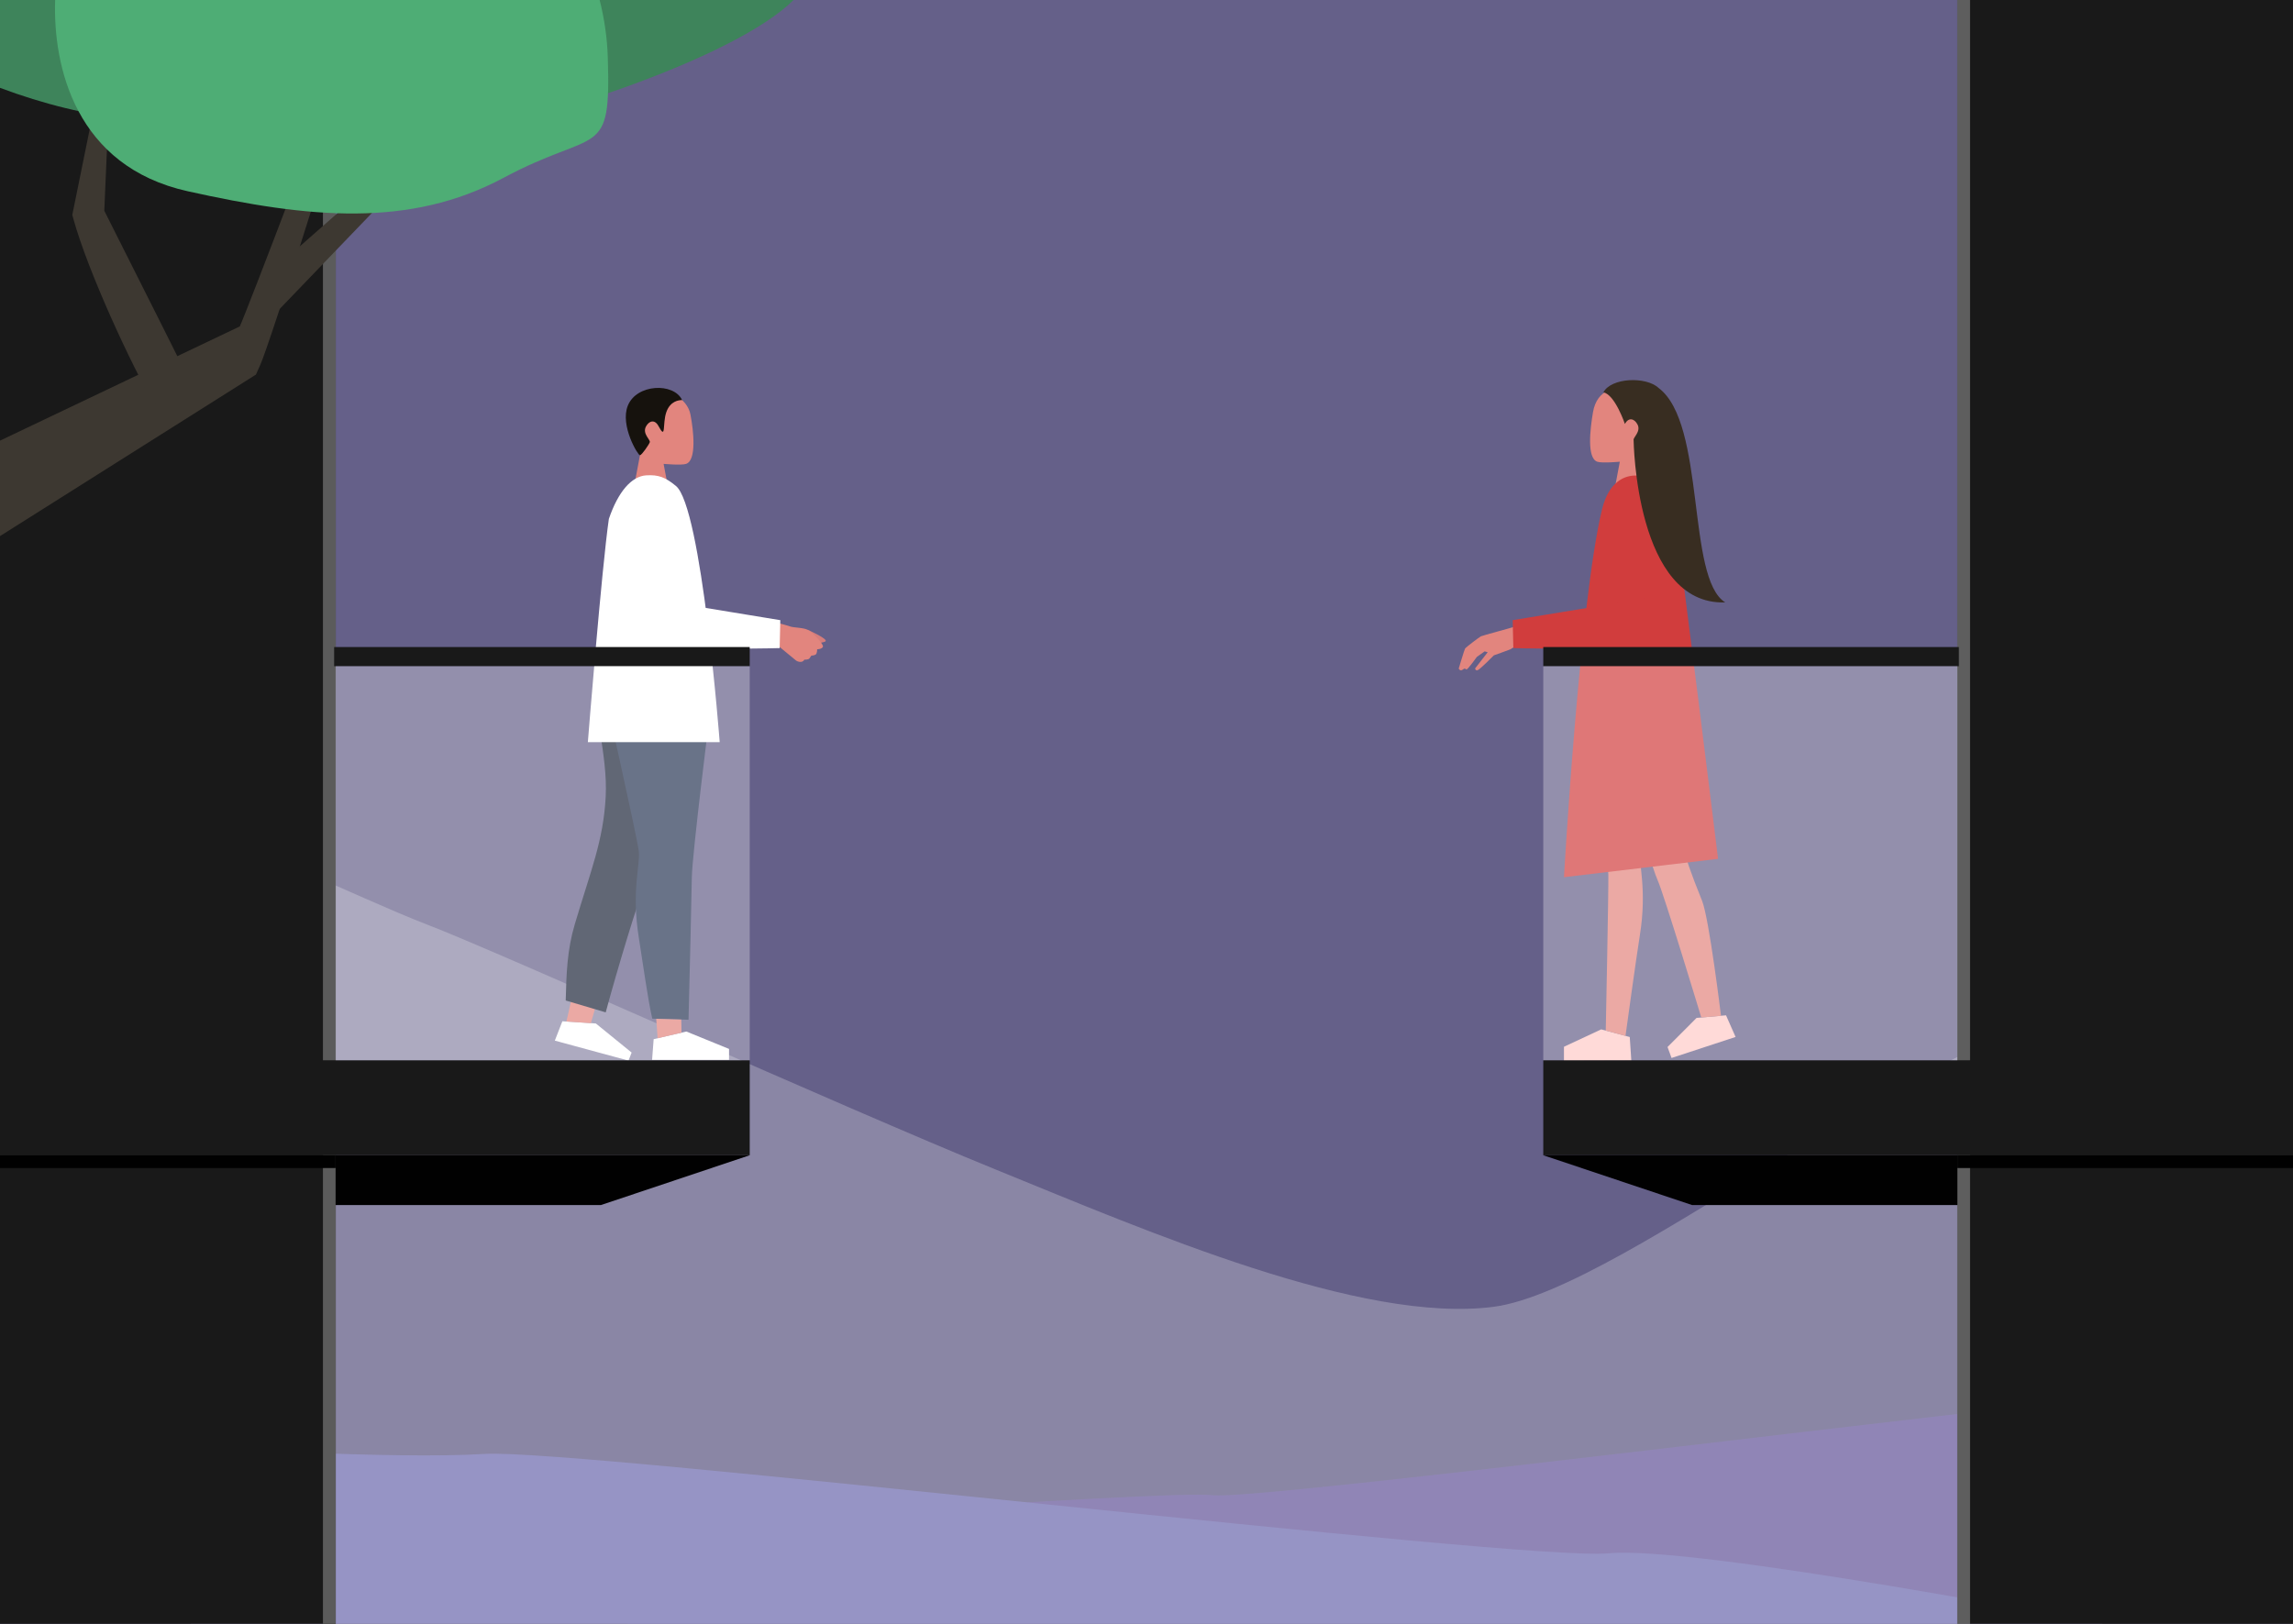 <?xml version="1.0" encoding="UTF-8"?><svg xmlns="http://www.w3.org/2000/svg" viewBox="0 0 4800 3400"><rect x="0" y="0" width="4800" height="3400" fill="#808080" stroke="none"/><defs><style>.cls-1{fill:#373737;opacity:.1;}.cls-2{fill:#f2f2f2;}.cls-3{fill:#010101;}.cls-4{fill:#eddeb0;}.cls-5,.cls-6,.cls-7,.cls-8{fill:#fff;}.cls-9{fill:#ffcac7;}.cls-10{fill:#a09390;}.cls-11{fill:#b7b7ed;}.cls-12{fill:#8e8382;}.cls-13{fill:#d13d3d;}.cls-14{fill:#ae9fd3;}.cls-15{fill:#b2a5a1;}.cls-16{fill:#d67d7b;}.cls-17{fill:#e0d5cd;}.cls-18{fill:#e2857e;}.cls-19{fill:#1e273a;}.cls-20{fill:#16120d;}.cls-21{fill:#363636;}.cls-22{fill:#191919;}.cls-23{fill:#3e845b;}.cls-24{fill:#2a3756;}.cls-25{fill:#5b5b5b;}.cls-26{fill:#382d21;}.cls-27{fill:#3d3831;}.cls-28{fill:#4ead75;}.cls-29{fill:#656089;mix-blend-mode:multiply;}.cls-30{fill:#ededed;opacity:.2;}.cls-31{opacity:.6;}.cls-32{isolation:isolate;}.cls-6{opacity:.5;}.cls-7{opacity:.3;}.cls-8{opacity:.4;}</style></defs><g class="cls-32"><g id="Layer_1"><g><g><rect class="cls-17" x="703.49" y="-1405.88" width="3397.75" height="2547.44"/><g><g><g><rect class="cls-17" x="703.49" y="1141.56" width="3401.28" height="1935.14"/><g><rect class="cls-10" x="705.62" y="3076.7" width="3395.63" height="272.27"/><rect class="cls-12" x="705.62" y="3348.97" width="3395.63" height="46.95"/></g><g><g><g><rect class="cls-15" x="979.74" y="1366" width="788.68" height="1421.02"/><rect class="cls-21" x="1023.65" y="1414.22" width="700.85" height="1324.58"/><rect class="cls-15" x="1350.76" y="1414.22" width="40.24" height="1324.58"/><g><rect class="cls-15" x="996.82" y="1716.02" width="754.51" height="40.24"/><rect class="cls-15" x="996.82" y="2396.76" width="754.51" height="40.24"/></g></g><g><rect class="cls-15" x="1725.02" y="1366" width="788.68" height="1421.02"/><rect class="cls-21" x="1768.93" y="1414.22" width="700.86" height="1324.58"/><rect class="cls-15" x="2102.43" y="1414.22" width="40.24" height="1324.58"/><g><rect class="cls-15" x="1742.1" y="1716.02" width="754.51" height="40.24"/><rect class="cls-15" x="1742.1" y="2396.76" width="754.51" height="40.24"/></g></g></g><rect class="cls-15" x="924.33" y="2738.8" width="1644.78" height="48.22"/></g><g><rect class="cls-3" x="705.61" y="995.67" width="3395.63" height="145.89"/><rect class="cls-21" x="705.61" y="736.09" width="3395.63" height="259.9"/><rect class="cls-3" x="705.61" y="652.25" width="3395.63" height="83.84"/></g><g><rect class="cls-15" x="2838.04" y="1362.97" width="884.94" height="1987.66"/><g><rect class="cls-21" x="2957.11" y="1471.94" width="268.55" height="1101.27"/><rect class="cls-17" x="2957.11" y="2703.24" width="268.55" height="516.65"/><rect class="cls-15" x="3006.45" y="2773.06" width="169.88" height="377.01"/><rect class="cls-17" x="3335.35" y="2703.24" width="268.55" height="516.65"/><rect class="cls-15" x="3384.69" y="2773.06" width="169.88" height="377.01"/><rect class="cls-21" x="3335.35" y="1471.94" width="268.54" height="1101.27"/></g><rect class="cls-4" x="2888.15" y="2329.1" width="18.49" height="203.38"/></g></g><g><path class="cls-5" d="M2726.93,1546.38c0,29.23-23.69,52.92-52.92,52.92s-52.92-23.69-52.92-52.92,23.69-52.92,52.92-52.92,52.92,23.69,52.92,52.92Z"/><path class="cls-10" d="M2702.06,1546.38c0,15.49-12.56,28.05-28.05,28.05s-28.05-12.56-28.05-28.05,12.56-28.05,28.05-28.05,28.05,12.56,28.05,28.05Z"/><path class="cls-3" d="M2682.16,1599.8c0,4.5-3.65,8.15-8.15,8.15h0c-4.5,0-8.15-3.65-8.15-8.15v-58.19c0-4.5,3.65-8.14,8.15-8.14h0c4.5,0,8.15,3.65,8.15,8.14v58.19Z"/><path class="cls-6" d="M2710.67,1719.61c0,20.25-16.42,36.66-36.66,36.66h0c-20.25,0-36.66-16.41-36.66-36.66v-66.92c0-20.25,16.41-36.66,36.66-36.66h0c20.24,0,36.66,16.41,36.66,36.66v66.92Z"/><path class="cls-5" d="M2683.16,1708.47c0,5.05-4.1,9.15-9.14,9.15h0c-5.06,0-9.15-4.1-9.15-9.15v-86.52c0-5.05,4.1-9.15,9.15-9.15h0c5.05,0,9.14,4.1,9.14,9.15v86.52Z"/><path class="cls-3" d="M2713.79,1617.25h-79.54s-54.46,13.27-69.62,33.75h218.77c-15.16-20.48-69.61-33.75-69.61-33.75Z"/><path class="cls-3" d="M2674.01,1587c-18.98,0-34.93,12.82-39.77,30.26h79.54c-4.84-17.44-20.79-30.26-39.77-30.26Z"/></g></g><g><path class="cls-4" d="M3325.08,2630.45c0,24.62-19.96,44.58-44.58,44.58s-44.58-19.96-44.58-44.58,19.96-44.58,44.58-44.58,44.58,19.96,44.58,44.58Z"/><path class="cls-15" d="M3306.45,2630.45c0,14.33-11.61,25.94-25.94,25.94s-25.94-11.61-25.94-25.94,11.61-25.94,25.94-25.94,25.94,11.62,25.94,25.94Z"/></g><g><g><rect class="cls-21" x="927.9" y="1357.51" width="44.24" height="188.84"/><rect class="cls-3" x="972.13" y="1357.51" width="44.24" height="188.84"/><rect class="cls-21" x="1016.37" y="1357.51" width="44.24" height="188.84"/><rect class="cls-3" x="1060.6" y="1357.51" width="44.24" height="188.84"/><rect class="cls-21" x="1104.84" y="1357.51" width="44.24" height="188.84"/><rect class="cls-3" x="1149.08" y="1357.51" width="44.24" height="188.84"/><rect class="cls-21" x="1193.31" y="1357.51" width="44.24" height="188.84"/><rect class="cls-3" x="1237.55" y="1357.51" width="44.24" height="188.84"/><rect class="cls-21" x="1281.78" y="1357.51" width="44.24" height="188.84"/><rect class="cls-3" x="1326.02" y="1357.51" width="44.24" height="188.84"/><rect class="cls-21" x="1370.26" y="1357.51" width="44.24" height="188.84"/><rect class="cls-3" x="1414.49" y="1357.51" width="44.24" height="188.84"/><rect class="cls-21" x="1458.73" y="1357.51" width="44.24" height="188.84"/><rect class="cls-3" x="1502.96" y="1357.51" width="44.24" height="188.84"/><rect class="cls-21" x="1547.2" y="1357.51" width="44.24" height="188.84"/><rect class="cls-3" x="1591.44" y="1357.51" width="44.24" height="188.84"/><rect class="cls-21" x="1635.67" y="1357.51" width="44.24" height="188.84"/><rect class="cls-3" x="1679.91" y="1357.51" width="44.24" height="188.84"/><rect class="cls-21" x="1724.14" y="1357.51" width="44.24" height="188.84"/><rect class="cls-21" x="1812.62" y="1357.51" width="44.24" height="188.84"/><rect class="cls-3" x="1768.38" y="1357.51" width="44.24" height="188.84"/></g><g><rect class="cls-3" x="1856.85" y="1357.51" width="44.24" height="188.84"/><rect class="cls-21" x="1901.09" y="1357.51" width="44.24" height="188.84"/><rect class="cls-3" x="1945.32" y="1357.51" width="44.24" height="188.84"/><rect class="cls-21" x="1989.56" y="1357.51" width="44.24" height="188.84"/><rect class="cls-3" x="2033.8" y="1357.51" width="44.24" height="188.84"/><rect class="cls-21" x="2078.03" y="1357.51" width="44.24" height="188.84"/><rect class="cls-3" x="2122.27" y="1357.51" width="44.24" height="188.84"/><rect class="cls-21" x="2166.5" y="1357.51" width="44.24" height="188.84"/><rect class="cls-3" x="2210.74" y="1357.51" width="44.24" height="188.84"/><rect class="cls-21" x="2254.98" y="1357.51" width="44.24" height="188.84"/><rect class="cls-3" x="2299.21" y="1357.51" width="44.24" height="188.84"/><rect class="cls-21" x="2343.45" y="1357.51" width="44.24" height="188.84"/><rect class="cls-3" x="2387.68" y="1357.51" width="44.24" height="188.84"/><rect class="cls-21" x="2431.92" y="1357.51" width="44.24" height="188.84"/><rect class="cls-3" x="2476.16" y="1357.51" width="44.24" height="188.84"/><rect class="cls-21" x="2520.39" y="1357.51" width="44.24" height="188.84"/></g></g><g><path class="cls-4" d="M1809.57,937.37h-49.27v-6.27c4.61,0,7.96-.4,10.05-1.19,2.09-.79,3.46-2.3,4.11-4.54,.65-2.23,.97-5.51,.97-9.83v-60.5c0-3.89-.76-6.48-2.27-7.78-1.51-1.3-3.78-1.94-6.81-1.94-1.59,0-3.53,.15-5.83,.43v-6.27l27.01-6.27h5.19v19.88l.65,4.75v58.56c0,4.03,.43,7.1,1.3,9.18,.86,2.09,2.45,3.53,4.75,4.32,2.3,.79,5.69,1.19,10.16,1.19v6.27Zm62.66,0h-51.21v-6.27c5.19,0,8.93-.5,11.24-1.51,2.3-1.01,3.78-2.88,4.43-5.62,.65-2.73,.97-6.62,.97-11.67v-42.78c0-9.22-1.62-15.38-4.86-18.47-3.24-3.1-7.38-4.65-12.42-4.65-4.03,0-7.82,.86-11.34,2.59-3.53,1.73-6.74,3.75-9.62,6.05-2.88,2.31-5.33,4.47-7.35,6.48l-1.73-10.8h3.24c5.91-5.04,11.59-9.33,17.07-12.86,5.47-3.53,11.88-5.29,19.23-5.29,6.48,0,11.7,1.87,15.67,5.62,3.96,3.75,6.95,8.43,8.97,14.05,.29,.43,.5,.9,.65,1.4,.14,.51,.29,1.05,.43,1.62v57.05c0,4.9,.32,8.72,.97,11.45,.65,2.74,2.12,4.65,4.43,5.73,2.3,1.08,6.05,1.62,11.24,1.62v6.27Zm60.29,0h-48.83v-6.27c4.9,0,8.43-.65,10.59-1.94,2.16-1.3,3.49-3.35,4-6.16,.5-2.81,.76-6.37,.76-10.7v-41.49c0-6.62-.83-11.67-2.48-15.13-1.66-3.46-3.89-5.87-6.7-7.24-2.81-1.37-5.94-2.05-9.4-2.05-4.75,0-9.44,1.69-14.05,5.08-4.61,3.39-8.79,6.66-12.53,9.83l-2.38-10.8h3.24c5.91-5.9,11.67-10.37,17.29-13.4,5.62-3.02,11.31-4.54,17.07-4.54,8.5,0,15.27,2.67,20.31,8,5.04,5.33,7.56,14.55,7.56,27.66v44.08c0,4.47,.25,8.1,.76,10.91,.5,2.81,1.87,4.83,4.11,6.05,2.23,1.23,5.8,1.84,10.7,1.84v6.27Z"/><path class="cls-4" d="M1990.86,939.53c-8.64,0-16.46-2.05-23.44-6.16-6.99-4.11-12.5-10.16-16.53-18.15-4.03-7.99-6.05-17.75-6.05-29.28,0-12.1,2.05-22.07,6.16-29.93,4.11-7.85,9.62-13.72,16.53-17.61,6.91-3.89,14.55-5.83,22.9-5.83,11.81,0,21.32,4.11,28.52,12.32,7.2,8.21,11.09,19.88,11.67,35.01h-70.23l-.22-8h50.13c-.15-5.33-1.08-10.33-2.81-15.02-1.73-4.68-4.25-8.46-7.56-11.34-3.32-2.88-7.56-4.32-12.75-4.32-8.36,0-14.62,3.28-18.8,9.83-4.18,6.56-6.27,15.81-6.27,27.77,0,9.94,1.58,18.23,4.75,24.85,3.17,6.63,7.35,11.56,12.53,14.8,5.19,3.24,10.73,4.86,16.64,4.86s10.7-.79,14.37-2.38c3.67-1.58,6.81-3.64,9.4-6.16,2.59-2.52,5.04-5.29,7.35-8.32l4.11,3.02c-1.87,4.03-4.03,7.89-6.48,11.56-2.45,3.67-5.22,6.88-8.32,9.62-3.1,2.74-6.74,4.9-10.91,6.48-4.18,1.58-9.08,2.38-14.69,2.38Z"/><path class="cls-4" d="M2093.93,937.37h-49.27v-6.27c4.61,0,7.96-.4,10.05-1.19,2.09-.79,3.46-2.3,4.11-4.54,.65-2.23,.97-5.51,.97-9.83v-60.5c0-3.89-.76-6.48-2.27-7.78-1.51-1.3-3.78-1.94-6.81-1.94-1.59,0-3.53,.15-5.83,.43v-6.27l27.01-6.27h5.19v19.88l.65,4.75v58.56c0,4.03,.43,7.1,1.3,9.18,.86,2.09,2.45,3.53,4.75,4.32,2.3,.79,5.69,1.19,10.16,1.19v6.27Zm62.66,0h-51.21v-6.27c5.19,0,8.93-.5,11.24-1.51,2.3-1.01,3.78-2.88,4.43-5.62,.65-2.73,.97-6.62,.97-11.67v-42.78c0-9.22-1.62-15.38-4.86-18.47-3.24-3.1-7.38-4.65-12.42-4.65-4.03,0-7.82,.86-11.34,2.59-3.53,1.73-6.74,3.75-9.62,6.05-2.88,2.31-5.33,4.47-7.35,6.48l-1.73-10.8h3.24c5.91-5.04,11.59-9.33,17.07-12.86,5.47-3.53,11.88-5.29,19.23-5.29,6.48,0,11.7,1.87,15.67,5.62,3.96,3.75,6.95,8.43,8.97,14.05,.29,.43,.5,.9,.65,1.4,.14,.51,.29,1.05,.43,1.62v57.05c0,4.9,.32,8.72,.97,11.45,.65,2.74,2.12,4.65,4.43,5.73,2.3,1.08,6.05,1.62,11.24,1.62v6.27Zm60.29,0h-48.83v-6.27c4.9,0,8.43-.65,10.59-1.94,2.16-1.3,3.49-3.35,4-6.16,.5-2.81,.76-6.37,.76-10.7v-41.49c0-6.62-.83-11.67-2.48-15.13-1.66-3.46-3.89-5.87-6.7-7.24-2.81-1.37-5.94-2.05-9.4-2.05-4.75,0-9.44,1.69-14.05,5.08-4.61,3.39-8.79,6.66-12.53,9.83l-2.38-10.8h3.24c5.91-5.9,11.67-10.37,17.29-13.4,5.62-3.02,11.31-4.54,17.07-4.54,8.5,0,15.27,2.67,20.31,8,5.04,5.33,7.56,14.55,7.56,27.66v44.08c0,4.47,.25,8.1,.76,10.91,.5,2.81,1.87,4.83,4.11,6.05,2.23,1.23,5.8,1.84,10.7,1.84v6.27Z"/><path class="cls-4" d="M2251.45,784.81h5.62v66.12h.65c3.74-4.61,8.43-8.82,14.04-12.64,5.62-3.81,12.03-5.73,19.23-5.73s13.5,2.05,18.91,6.16c5.4,4.11,9.62,9.76,12.64,16.96,3.02,7.21,4.54,15.49,4.54,24.85,0,12.82-2.23,23.63-6.7,32.41-4.47,8.79-10.59,15.42-18.37,19.88-7.78,4.47-16.71,6.7-26.79,6.7-9.22,0-16.89-1.08-23.01-3.24-6.12-2.16-10.48-3.96-13.07-5.4v-121.44c0-4.9-.54-8.03-1.62-9.4-1.08-1.37-3.71-2.05-7.89-2.05-1.73,0-3.75,.15-6.05,.43v-6.05l27.87-7.56Zm5.62,75.63v60.07c2.02,2.45,4.75,4.75,8.21,6.91,3.46,2.16,8.07,3.24,13.83,3.24,6.91,0,12.42-1.94,16.53-5.83,4.11-3.89,7.09-9.11,8.97-15.67,1.87-6.55,2.81-13.79,2.81-21.72,0-6.91-.72-13.43-2.16-19.56-1.44-6.12-4.03-11.09-7.78-14.91-3.75-3.81-9.08-5.73-15.99-5.73-5.48,0-10.41,1.55-14.8,4.65-4.4,3.1-7.6,5.94-9.62,8.54Z"/><path class="cls-4" d="M2388.01,939.53c-8.64,0-16.46-2.05-23.44-6.16-6.99-4.11-12.5-10.16-16.53-18.15-4.03-7.99-6.05-17.75-6.05-29.28,0-12.1,2.05-22.07,6.16-29.93,4.11-7.85,9.62-13.72,16.53-17.61,6.91-3.89,14.55-5.83,22.9-5.83,11.81,0,21.32,4.11,28.52,12.32,7.2,8.21,11.09,19.88,11.67,35.01h-70.23l-.22-8h50.13c-.15-5.33-1.08-10.33-2.81-15.02-1.73-4.68-4.25-8.46-7.56-11.34-3.32-2.88-7.56-4.32-12.75-4.32-8.36,0-14.62,3.28-18.8,9.83-4.18,6.56-6.27,15.81-6.27,27.77,0,9.94,1.58,18.23,4.75,24.85,3.17,6.63,7.35,11.56,12.53,14.8,5.19,3.24,10.73,4.86,16.64,4.86s10.7-.79,14.37-2.38c3.67-1.58,6.81-3.64,9.4-6.16,2.59-2.52,5.04-5.29,7.35-8.32l4.11,3.02c-1.87,4.03-4.04,7.89-6.48,11.56-2.45,3.67-5.22,6.88-8.32,9.62-3.1,2.74-6.74,4.9-10.91,6.48-4.18,1.58-9.08,2.38-14.69,2.38Z"/><path class="cls-4" d="M2495.18,937.37h-54.02v-6.27c4.75,0,8.24-.4,10.48-1.19,2.23-.79,3.67-2.23,4.32-4.32,.65-2.09,.97-5.15,.97-9.18v-59.42c0-3.89-.32-6.81-.97-8.75-.65-1.94-2.92-2.92-6.81-2.92-2.16,0-4.4,.15-6.7,.43v-6.05l26.79-6.48h5.19v22.26h.65c3.74-5.33,7.06-9.72,9.94-13.18,2.88-3.46,5.73-6.05,8.54-7.78s5.94-2.59,9.4-2.59c4.18,0,7.31,1.08,9.4,3.24,2.09,2.16,3.13,5.12,3.13,8.86,0,4.03-.97,6.99-2.92,8.86-1.94,1.87-4.14,2.81-6.59,2.81-2.31,0-4.36-.61-6.16-1.84-1.8-1.22-3.35-2.45-4.65-3.67-1.3-1.22-2.38-1.84-3.24-1.84-2.45,0-5.26,1.87-8.43,5.62-3.17,3.75-6.05,7.78-8.64,12.1v49.27c0,4.47,.57,7.85,1.73,10.16,1.15,2.31,3.2,3.82,6.16,4.54,2.95,.72,7.09,1.08,12.42,1.08v6.27Z"/><path class="cls-4" d="M2526.08,939.1l-.65-37.17h5.62c2.3,11.09,5.69,18.84,10.16,23.23,4.46,4.4,10.66,6.59,18.58,6.59,5.47,0,9.94-1.11,13.4-3.35,3.46-2.23,5.19-5.87,5.19-10.91,0-3.46-.61-6.34-1.84-8.64-1.23-2.3-3.57-4.65-7.02-7.02s-8.57-5.22-15.34-8.54c-6.63-3.31-12.03-6.52-16.21-9.62-4.18-3.1-7.28-6.52-9.29-10.26-2.02-3.74-3.02-8.28-3.02-13.61,0-8.93,3.2-15.7,9.62-20.31,6.41-4.61,14.22-6.91,23.45-6.91,5.47,0,9.94,.61,13.4,1.84,3.46,1.23,6.55,2.48,9.29,3.78h.22l3.67-4.54h4.32l.65,33.06h-5.83c-2.31-10.23-5.55-17.25-9.72-21.07-4.18-3.81-9.58-5.73-16.21-5.73-4.9,0-9.04,1.15-12.42,3.46-3.39,2.31-5.08,5.91-5.08,10.8,0,4.18,1.94,7.92,5.83,11.24,3.89,3.32,10.37,7.28,19.45,11.88,6.62,3.46,12.17,6.81,16.64,10.05,4.46,3.24,7.85,6.77,10.16,10.59,2.3,3.82,3.46,8.39,3.46,13.72,0,6.77-1.66,12.21-4.97,16.31-3.32,4.11-7.75,7.1-13.29,8.97-5.55,1.87-11.56,2.81-18.04,2.81s-11.13-.65-14.8-1.94c-3.67-1.3-6.95-2.52-9.83-3.67h-.43l-4.54,4.97h-4.54Z"/><path class="cls-4" d="M2741.29,905.39l4.11,3.02c-2.74,5.76-5.87,11.02-9.4,15.77-3.53,4.75-7.89,8.5-13.07,11.24-5.19,2.73-11.67,4.11-19.45,4.11-8.93,0-16.64-2.16-23.12-6.48-6.48-4.32-11.45-10.33-14.91-18.04-3.46-7.7-5.19-16.53-5.19-26.47,0-11.38,1.91-21.25,5.73-29.6,3.82-8.35,9.36-14.84,16.64-19.45,7.27-4.61,16.1-6.91,26.47-6.91s18.26,2.23,24.09,6.7c5.83,4.47,8.75,9.87,8.75,16.21,0,3.17-.76,5.58-2.27,7.24-1.51,1.66-3.78,2.48-6.81,2.48s-5.58-.83-7.24-2.48c-1.66-1.65-2.99-3.71-4-6.16-1.01-2.45-2.05-4.9-3.13-7.35-1.08-2.45-2.59-4.5-4.54-6.16-1.95-1.65-4.79-2.48-8.54-2.48-8.79,0-15.67,3.21-20.64,9.62-4.97,6.41-7.46,15.81-7.46,28.2,0,13.11,2.7,23.88,8.1,32.3,5.4,8.43,13.65,12.64,24.74,12.64,7.06,0,12.78-1.44,17.18-4.32,4.39-2.88,9.04-7.42,13.94-13.61Z"/><path class="cls-4" d="M2805.68,937.37h-49.7v-6.27c4.75,0,8.21-.47,10.37-1.4,2.16-.94,3.49-2.52,4-4.75,.5-2.23,.76-5.36,.76-9.4v-108.47c0-4.46-.83-7.13-2.49-8-1.66-.86-3.86-1.3-6.59-1.3-1.87,0-4.18,.15-6.91,.43v-5.83l28.52-7.56h5.4v130.73c0,4.18,.32,7.38,.97,9.62,.65,2.23,2.12,3.78,4.43,4.65,2.3,.86,6.05,1.3,11.24,1.3v6.27Z"/><path class="cls-4" d="M2858.62,939.53c-8.93,0-15.88-2.92-20.85-8.75-4.97-5.83-7.46-16.1-7.46-30.79v-43.86c0-3.89-.4-6.73-1.19-8.54-.79-1.8-2.27-2.95-4.43-3.46-2.16-.5-5.19-.76-9.08-.76v-6.05l27.88-3.24h4.75v63.1c0,7.35,.83,13.07,2.49,17.18,1.65,4.11,3.96,7.02,6.92,8.75,2.95,1.73,6.3,2.59,10.05,2.59,5.47,0,10.19-1.22,14.15-3.67,3.96-2.45,8.1-5.54,12.42-9.29v-56.83c0-3.89-.51-6.7-1.51-8.43-1.01-1.73-2.77-2.84-5.29-3.35-2.52-.5-6.09-.76-10.7-.76v-6.05l30.25-3.24h5.19v79.3c0,6.34,.87,10.3,2.59,11.88,1.73,1.59,5.19,2.38,10.37,2.38h2.16v5.83l-27.44,4.97h-4.75v-16.64h-1.08c-3.75,3.75-7.46,6.95-11.13,9.62-3.67,2.67-7.49,4.68-11.45,6.05-3.96,1.37-8.25,2.05-12.86,2.05Z"/><path class="cls-4" d="M2963.42,784.81h5.62v66.12h.65c3.74-4.61,8.43-8.82,14.05-12.64,5.62-3.81,12.03-5.73,19.23-5.73s13.51,2.05,18.91,6.16c5.4,4.11,9.62,9.76,12.64,16.96,3.03,7.21,4.54,15.49,4.54,24.85,0,12.82-2.24,23.63-6.7,32.41-4.47,8.79-10.59,15.42-18.37,19.88-7.78,4.47-16.71,6.7-26.79,6.7-9.22,0-16.89-1.08-23.01-3.24-6.12-2.16-10.48-3.96-13.07-5.4v-121.44c0-4.9-.54-8.03-1.62-9.4-1.08-1.37-3.71-2.05-7.89-2.05-1.73,0-3.75,.15-6.05,.43v-6.05l27.88-7.56Zm5.62,75.63v60.07c2.02,2.45,4.75,4.75,8.21,6.91,3.46,2.16,8.07,3.24,13.83,3.24,6.91,0,12.42-1.94,16.53-5.83s7.09-9.11,8.97-15.67c1.87-6.55,2.81-13.79,2.81-21.72,0-6.91-.72-13.43-2.16-19.56-1.44-6.12-4.03-11.09-7.78-14.91-3.75-3.81-9.08-5.73-15.99-5.73-5.48,0-10.41,1.55-14.8,4.65-4.4,3.1-7.6,5.94-9.62,8.54Z"/></g></g><g><g><rect class="cls-3" x="1298.22" y="-978.71" width="766.18" height="1265.04"/><rect class="cls-30" x="1335.75" y="-945.14" width="683.82" height="1228.5"/><rect class="cls-15" x="1375.37" y="-903.66" width="604.6" height="1186.02"/><rect class="cls-15" x="1335.75" y="-61.29" width="683.82" height="344.66"/><rect class="cls-5" x="1552.23" y="-908.76" width="36.15" height="1146.94"/><rect class="cls-5" x="1762.79" y="-918.98" width="36.16" height="1157.15"/><polygon class="cls-2" points="1979.97 229.28 1375.37 229.28 1375.36 -384.97 1335.75 -384.97 1335.75 259.9 2019.57 259.9 2019.57 -384.97 1979.97 -384.97 1979.97 229.28"/><rect class="cls-3" x="1229.43" y="259.68" width="900.64" height="74.05"/><rect class="cls-1" x="1229.43" y="333.73" width="900.64" height="25.18"/></g><g><rect class="cls-3" x="2746.99" y="-978.71" width="766.18" height="1265.04"/><rect class="cls-30" x="2784.51" y="-945.14" width="683.82" height="1228.5"/><rect class="cls-15" x="2824.13" y="-903.66" width="604.6" height="1186.02"/><rect class="cls-15" x="2784.51" y="-230.81" width="683.82" height="514.17"/><rect class="cls-5" x="3000.99" y="-908.76" width="36.15" height="1147.23"/><rect class="cls-5" x="3211.55" y="-918.98" width="36.16" height="1157.44"/><polygon class="cls-2" points="3428.73 229.57 2824.13 229.57 2824.13 -384.68 2784.51 -384.68 2784.51 260.18 3468.34 260.18 3468.34 -384.68 3428.73 -384.68 3428.73 229.57"/><rect class="cls-3" x="2678.19" y="259.68" width="900.65" height="74.05"/><rect class="cls-1" x="2678.19" y="333.73" width="900.65" height="25.18"/></g></g></g><rect class="cls-29" x="-.9" y="-1.28" width="4801.8" height="3401.28"/><g class="cls-31"><path class="cls-8" d="M399.25,1756c87.14-12,339.18,120.02,495.21,180.03,156.03,60.01,864.19,380.03,1188.24,512.06,324.06,132.02,768.13,324.06,1044.18,288.05,276.05-36.01,951.48-612.11,1273.86-624.11v1287.97H399.25V1756Z"/><path class="cls-14" d="M1207.07,3209.14s1235.01-90.52,1331.03-78.52c96.02,12,1718.59-196.21,1862.65-201.22v470.61H1314.53l-107.46-190.86Z"/><path class="cls-11" d="M399.25,3029.43s423.2,26.81,615.23,14.8c192.03-12,2172.48,225.4,2352.52,208.12,180.03-17.28,1033.75,147.65,1033.75,147.65H399.25v-370.57Z"/></g><g><g><path class="cls-18" d="M3180.31,1306s-10.03,5.61-12.2,6.81c-2.18,1.2-64.84,17.86-68.03,19.48-3.19,1.63-31.73,23.03-33.27,25.76-1.54,2.72-13.22,41.78-13.22,41.78,0,0,2.74,6.59,8.59,2.07,5.85-4.52,5.15,.23,8.15-.42,3-.66,21.24-26.09,21.24-26.09l16.3-11.55,6.4,1.79-26.32,33.86s.27,4.94,4.9,3.9c4.62-1.03,34.35-31.26,34.35-31.26,0,0,27.4-9.63,33.48-12.16,6.08-2.53,20.14-14.07,20.14-14.07l18.66-3.02-19.17-36.88Z"/><g id="_04_Standing"><path id="head" class="cls-18" d="M3414.03,814.92c-29.79-7.52-70.94-1.52-79.43,48.41-5.95,34.99-13.08,95.68,8.99,103.42,9.78,3.43,47.21,0,47.21,0l-10.6,56.23,71.31-14.64-11.25-59.58s71.95-109.03-26.23-133.84Z"/><g id="leg"><polygon class="cls-9" points="3273.88 2221.12 3414.9 2220.7 3411.6 2171.3 3351.87 2155.3 3273.88 2191.74 3273.88 2221.12"/><path class="cls-18" d="M3366.81,1832.33c-.77-48.98-42.79-343.01-42.79-343.01,0,0,168.07-138.53,196.12-70.56,0,0-84.6,331.5-87.58,359.76-2.98,28.26,15.77,82.62,.13,180.01-7.82,48.69-30.01,210.52-30.01,210.52l-41.31-11.2s5.97-291,5.43-325.52Z"/></g><g id="leg-2"><polygon class="cls-9" points="3499.08 2215.19 3633.13 2171.17 3613.12 2125.87 3551.53 2131.27 3490.71 2192.2 3499.08 2215.19"/><path class="cls-18" d="M3526.35,1423.82c16.58,51.93-19.21,148.31-14.33,240.11,4.9,91.79,4.5,107.12,50.91,221.98,14.92,36.94,39.68,241.02,39.68,241.02l-41.27,3.5s-78.11-258.16-91.57-288.07c-20.07-44.57-97.44-339.04-97.44-339.04,0,0,137.46-131.42,154.03-79.49Z"/></g><path id="dress" class="cls-13" d="M3427.21,995.81c30.45,1.89,66.82,12.43,78.17,86.14,15.96,103.56,91.07,716.27,91.07,716.27l-322.57,38.47s32.72-575.85,79.69-770.1c14.09-58.25,47.75-72.39,73.64-70.79Z"/><path id="hair" class="cls-26" d="M3471.89,812.24h0c99.81,74.43,58,398.91,139.61,449.08-187.84,6.69-191.82-339.94-191.82-339.94-1.66-5.02,15.96-17.73,8.16-32.61-6.34-12.11-18.41-16.04-26.39-1.09,0,0-20.82-61.64-45.05-66.18,16.28-31,89.42-33.65,115.5-9.26Z"/><g id="hand"><path class="cls-13" d="M3376.7,1264l-210.14,34.51,1.36,58.46s147.86,4.04,220.04-2.21c72.17-6.25,181.81-143.98-11.25-90.77Z"/></g></g></g><g><g><path class="cls-16" d="M1714.52,1346.38s10.2-1.39,13.22-3.32c7.51-4.79-37.32-24.55-37.32-24.55l24.1,27.87Z"/><path class="cls-18" d="M1623.56,1303.05s22.44,5.78,30.43,8.62c7.98,2.85,28.15,2.14,37.72,7.49,9.57,5.35,32.61,29.6,31.02,34.85-1.59,5.24-12.19,5.48-12.19,5.48,0,0,.23,8.66-3.07,10.94-3.3,2.29-9.11,2.29-9.11,2.29,0,0-1.71,2.85-3.87,5.82-2.16,2.96-10.94,2.75-10.94,2.75,0,0-.79,2.62-4.32,3.99-3.53,1.38-9.12,.36-12.65-2.15l-36.03-29.71-23.48-8.93,16.5-41.41Z"/></g><g id="_03_Standing"><g id="head-2"><path class="cls-18" d="M1365.9,819.41c29.79-7.53,72.68,13.56,79.43,48.41,6.74,34.85,13.08,95.68-8.99,103.41-9.78,3.43-47.21,0-47.21,0l7.87,41.6h-68.58l11.24-59.58s-71.94-109.04,26.24-133.84Z"/><path class="cls-20" d="M1394.71,863.3c-8.24,24.09,.1,59.43-16.23,28.86-7.98-14.95-20.05-11.02-26.39,1.09-7.8,14.89,9.82,27.6,8.16,32.62-1.68,5.01-16.69,26.82-20.59,27.38-3.9,.56-42.21-62.02-25.42-103.9,18.37-45.84,96.31-48.77,113.67-11.65-6.62-.11-25.05,1.77-33.2,25.6Z"/></g><g id="leg-3"><polygon class="cls-5" points="1315.65 2220.7 1161.42 2178.85 1177.22 2138.34 1247.34 2142.98 1322.22 2203.86 1315.65 2220.7"/><polygon class="cls-18" points="1185.68 2138.89 1236.95 2142.28 1247.25 2106.29 1195.65 2095.23 1185.68 2138.89"/><path class="cls-19" d="M1447.74,1512.82s-77.38,294.46-97.44,339.04c-13.47,29.91-58.76,180.02-82.35,267.85l-83.72-24.84c1.45-57.41,2.96-105.88,19.04-159.89,33.89-113.92,59.74-174.77,64.63-266.56,4.89-91.8-30.9-188.18-14.32-240.11,16.56-51.92,194.17,84.51,194.17,84.51Z"/></g><g id="leg-4"><path class="cls-24" d="M1259.78,1423.24s74.55,331.49,77.54,359.76c2.98,28.26-15.76,82.61-.13,180.01,7.82,48.7,19.01,130.42,28.24,169.87l75.88,2.3c2.34-84.87,6.37-263.84,6.92-298.37,.78-48.99,37.77-343.01,37.77-343.01,0,0-198.18-138.53-226.23-70.56Z"/><polygon class="cls-5" points="1526.12 2219.14 1365.02 2219.14 1368.33 2175.79 1436.75 2159.79 1526.12 2196.23 1526.12 2219.14"/><polygon class="cls-18" points="1376.59 2173.86 1426.61 2162.16 1426.14 2134.72 1373.68 2133.13 1376.59 2173.86"/></g><path class="cls-5" d="M1352.72,995.28c-30.45,1.89-58.55,33.66-78.17,91.16-15.06,103.7-43.97,467.48-43.97,467.48h275.98s-37.61-494.73-92.04-536.79c-21.61-17.71-35.92-23.46-61.8-21.85Z"/><g id="hand-2"><path class="cls-5" d="M1423.3,1264l210.14,34.51-1.36,58.46s-147.86,4.04-220.03-2.21c-72.17-6.25-181.81-143.98,11.25-90.77Z"/></g></g></g></g><g><g><g><rect class="cls-22" x="-.9" y="-1.28" width="703.72" height="3401.28"/><rect class="cls-25" x="676.03" y="-1.28" width="26.8" height="3401.28"/></g><g><rect class="cls-3" x="-.9" y="2418.82" width="703.44" height="26.8"/><rect class="cls-22" x="-.9" y="2220" width="1570.32" height="198.82"/><polygon class="cls-3" points="702.54 2523.16 1257.86 2523.16 1569.42 2418.82 702.54 2418.82 702.54 2523.16"/><rect class="cls-22" x="699.46" y="1354.76" width="869.95" height="40.14"/><rect class="cls-7" x="702.54" y="1394.91" width="866.88" height="825.1"/></g></g><g><g><rect class="cls-22" x="4097.18" y="-1.28" width="703.72" height="3401.28"/><rect class="cls-7" x="4097.18" y="-1.28" width="26.8" height="3401.28"/></g><g><rect class="cls-3" x="4097.46" y="2418.82" width="703.44" height="26.8"/><rect class="cls-22" x="3230.58" y="2220" width="1570.32" height="198.82"/><polygon class="cls-3" points="4097.46 2523.16 3542.14 2523.16 3230.58 2418.82 4097.46 2418.82 4097.46 2523.16"/><rect class="cls-22" x="3230.58" y="1354.76" width="869.96" height="40.14"/><rect class="cls-7" x="3230.58" y="1394.91" width="866.88" height="825.1"/></g></g></g><g><g><path class="cls-27" d="M-.9,1123.06v-200.02l502.87-239.6c14.11-30.09,205-529.27,212.02-562.89l24.47,10.19c0,46.51-175.57,594.85-193.75,633.57-1.3,2.76-8.97,20-8.97,20L-.9,1123.06Z"/><polygon class="cls-27" points="964.47 218.97 580.6 557.23 558.88 674.49 996.85 218.97 964.47 218.97"/><path class="cls-27" d="M323.06,846.64c-47.02-79.36-139.1-278.47-169.21-387.53l-2.52-9.15L236.04,32.9l-17.73,408.28c194.01,385.64,175.18,349.6,175.18,349.6l-70.42,55.86Z"/></g><path class="cls-23" d="M-.9,183.59c91.76,34.48,188.05,58.29,268.59,64.7,222.43,17.69,345.75,82.53,610.01,47.14C1102.48,265.32,1537.94,124.41,1662.51-1.28H-.9V183.59Z"/><path class="cls-28" d="M392.85,400.4c253.27,56.29,464.33,77.38,661.33-28.14,196.99-105.53,225.14-35.18,218.1-253.27-1.25-38.71-6.94-79.41-17.32-120.26H115.46c-5.03,142.32,43.83,349.78,277.39,401.67Z"/></g></g></g></g></svg>